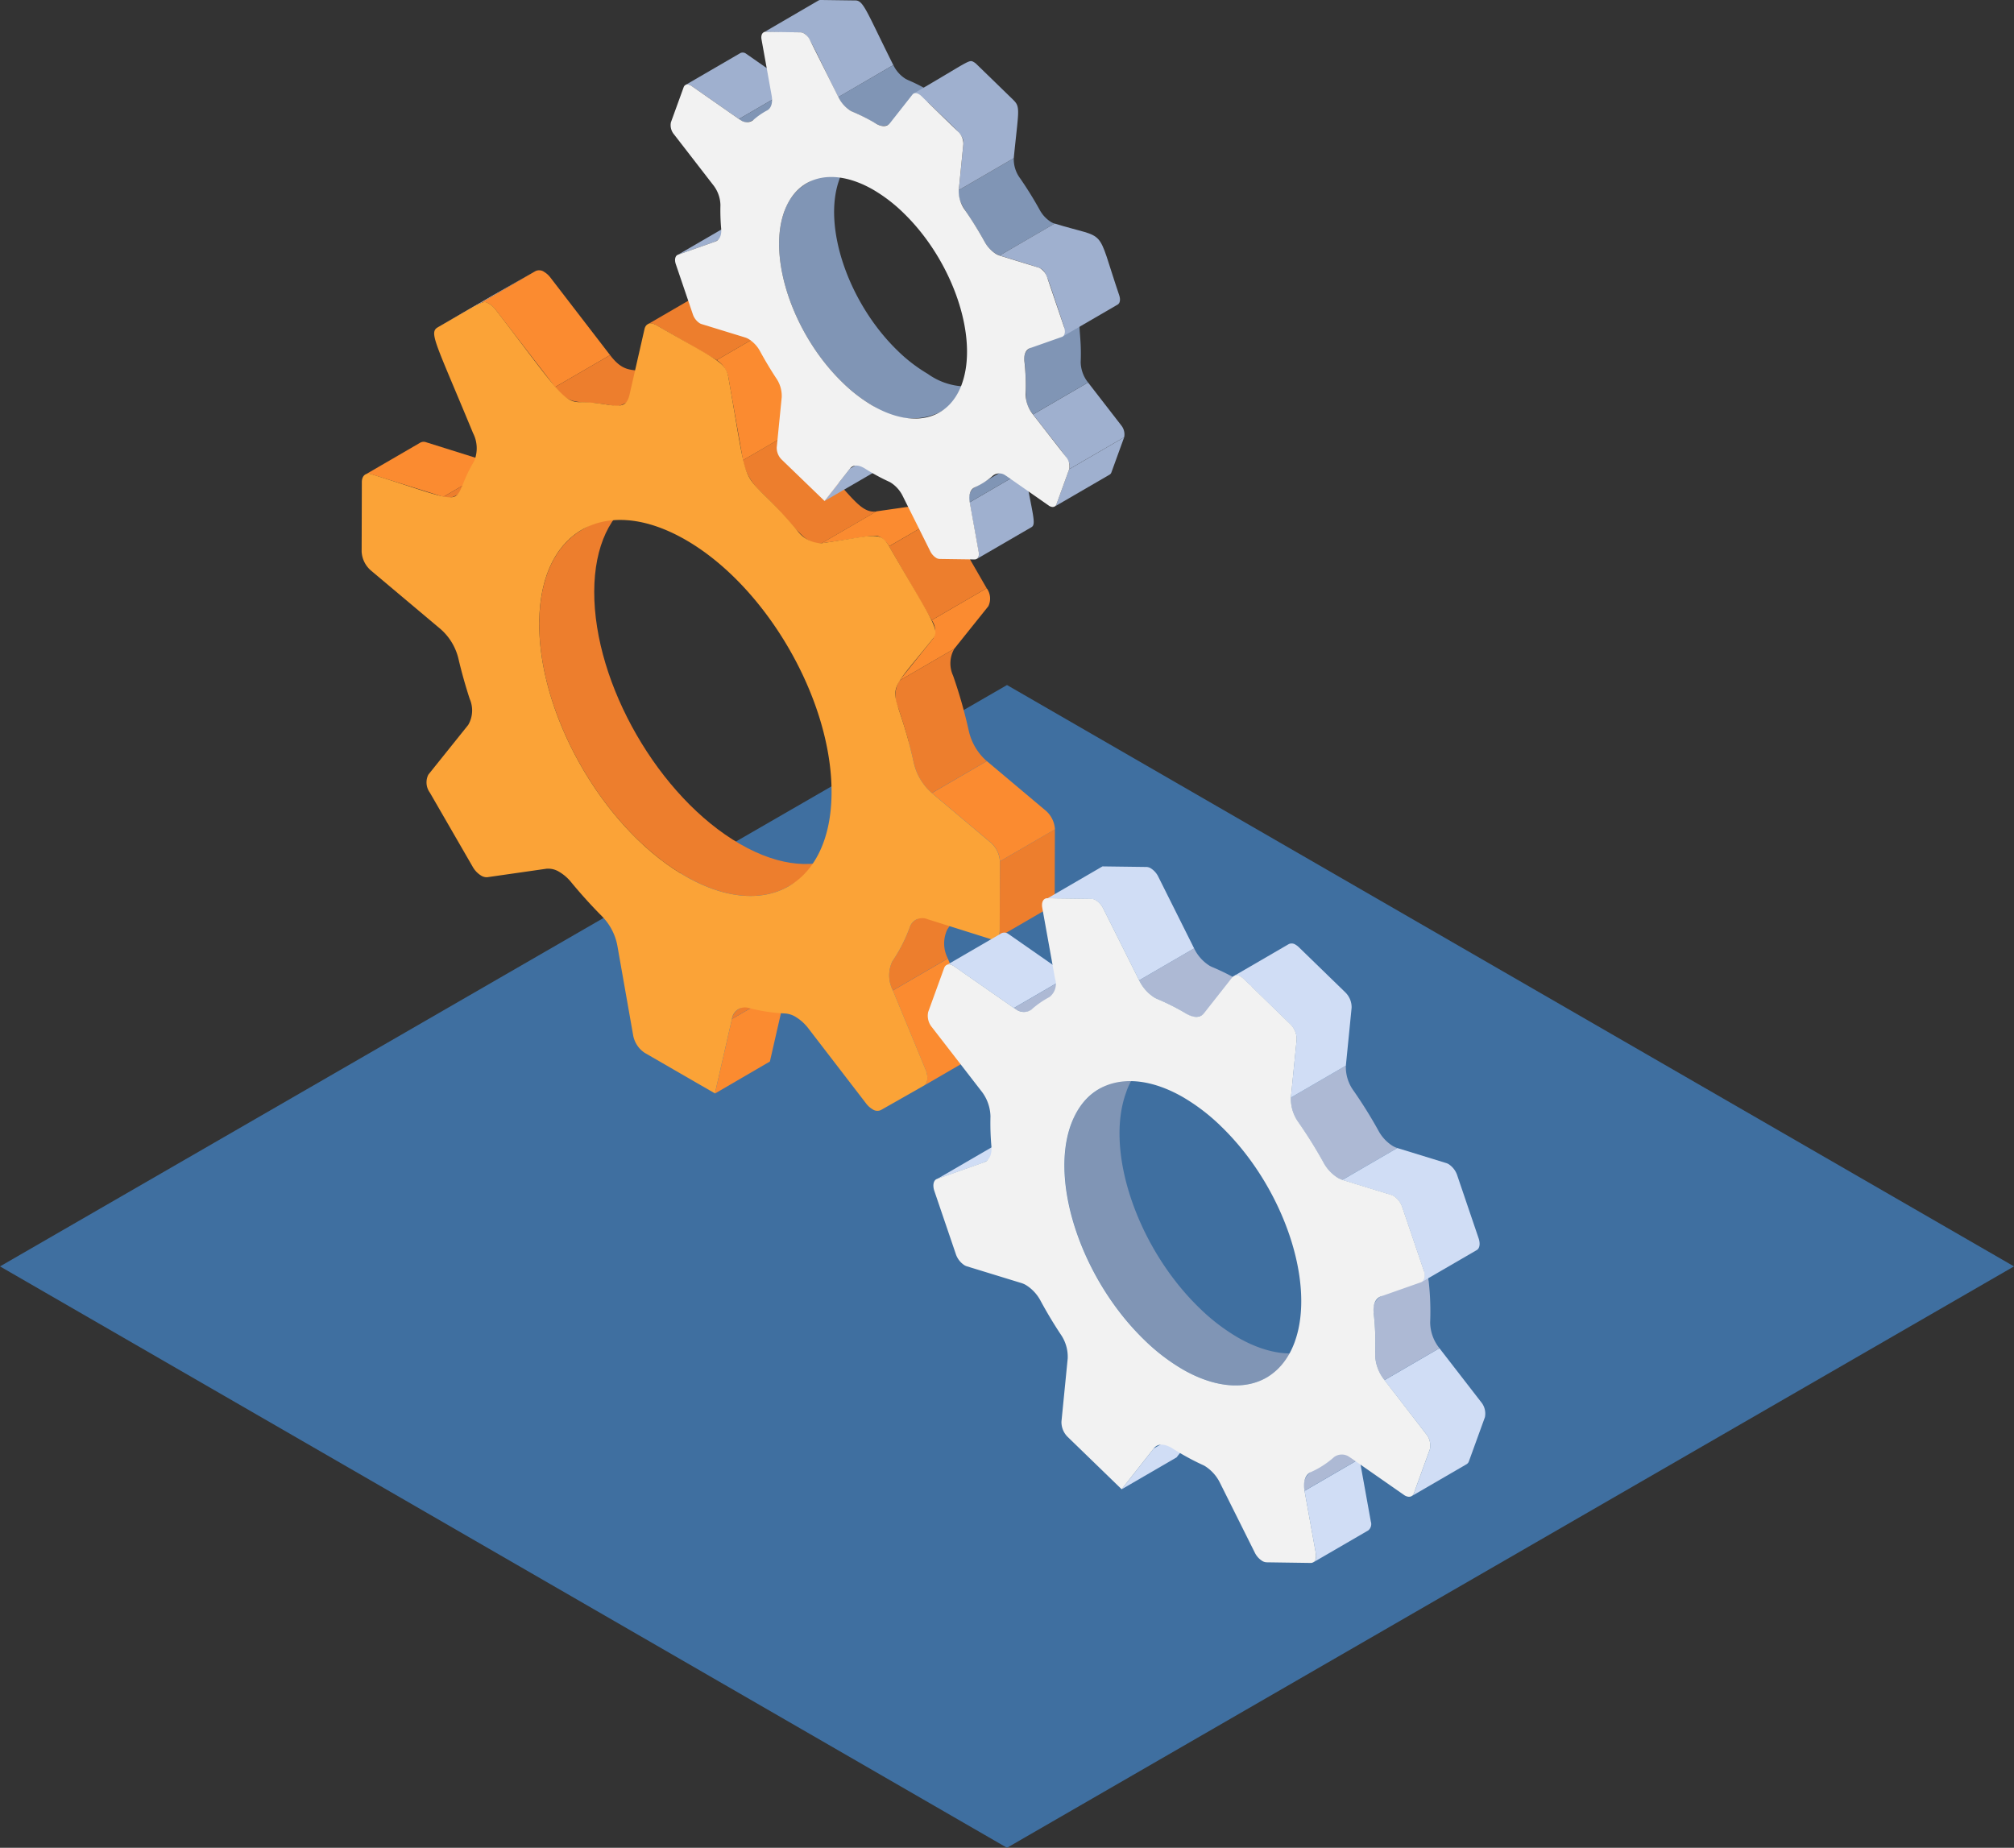 <svg id="그룹_412" data-name="그룹 412" xmlns="http://www.w3.org/2000/svg" xmlns:xlink="http://www.w3.org/1999/xlink" width="123.8" height="113.585" viewBox="0 0 123.8 113.585">
  <rect x="0" y="0" width="123.8" height="113.585" fill="#333333" stroke="none"/>
  <defs>
    <clipPath id="clip-path">
      <rect id="사각형_200" data-name="사각형 200" width="123.8" height="113.585" fill="none"/>
    </clipPath>
  </defs>
  <path id="패스_642" data-name="패스 642" d="M0,226.137l61.9,35.738,61.9-35.738L61.9,190.4Z" transform="translate(0 -148.29)" fill="#3f6fa0"/>
  <g id="그룹_411" data-name="그룹 411">
    <g id="그룹_410" data-name="그룹 410" clip-path="url(#clip-path)">
      <path id="패스_643" data-name="패스 643" d="M162.212,159.653c-4.962-2.865-8.972-9.81-8.956-15.512.008-2.833,1.008-4.826,2.621-5.763l-3.38,1.964c-1.613.937-2.613,2.93-2.621,5.763-.016,5.7,3.994,12.647,8.956,15.512,2.5,1.442,4.76,1.576,6.394.627l3.38-1.964c-1.633.949-3.9.815-6.394-.627" transform="translate(-116.729 -107.774)" fill="#ed7e2d"/>
      <path id="패스_644" data-name="패스 644" d="M121.668,78.8l3.38-1.964,2.637-1.5-3.38,1.964Z" transform="translate(-94.76 -58.672)" fill="#d0ddf5"/>
      <path id="패스_645" data-name="패스 645" d="M199.746,276.318l3.38-1.964-1.046,4.577L198.7,280.9Z" transform="translate(-154.755 -213.678)" fill="#fb8b30"/>
      <path id="패스_646" data-name="패스 646" d="M203.83,273.6l3.38-1.964a.892.892,0,0,0-.4.6l-3.38,1.964a.893.893,0,0,1,.4-.6" transform="translate(-158.439 -211.562)" fill="#ed7e2d"/>
      <path id="패스_647" data-name="패스 647" d="M105.282,122.832a.44.44,0,0,0-.362.022l-3.38,1.964a.44.44,0,0,1,.362-.022l4.43,1.391,3.38-1.964Z" transform="translate(-79.084 -95.645)" fill="#fb8b30"/>
      <path id="패스_648" data-name="패스 648" d="M127.321,129.009c-3.691,2.145-3.547,2.188-4.114,2.01l3.38-1.964a.9.9,0,0,0,.734-.046" transform="translate(-95.958 -100.477)" fill="#ed7e2d"/>
      <path id="패스_649" data-name="패스 649" d="M253.552,271.281l-2.009-4.862-3.38,1.964,2.008,4.862c.183.443.138.852-.105.993l3.38-1.964c.243-.141.288-.55.106-.993" transform="translate(-193.28 -207.497)" fill="#fb8b30"/>
      <path id="패스_650" data-name="패스 650" d="M137.888,75.576a1.383,1.383,0,0,0-.392-.357.53.53,0,0,0-.523-.054l-3.38,1.964a.531.531,0,0,1,.524.054,1.379,1.379,0,0,1,.392.357l3.659,4.758,3.38-1.964Z" transform="translate(-104.047 -58.505)" fill="#fb8b30"/>
      <path id="패스_651" data-name="패스 651" d="M248.762,248.783l3.38-1.964a.829.829,0,0,0-.353.445,9.511,9.511,0,0,1-1.074,2.1,2,2,0,0,0,.032,1.787l-3.38,1.964a2,2,0,0,1-.032-1.787,9.5,9.5,0,0,0,1.074-2.1.83.83,0,0,1,.354-.445" transform="translate(-192.483 -192.232)" fill="#ed7e2d"/>
      <path id="패스_652" data-name="패스 652" d="M161.833,99.777c-3.684,2.141-3.523,2.139-3.988,2.042-2.032-.416-2.563.154-3.566-1.151l3.38-1.964c1.026,1.335,1.514.731,3.566,1.151a.842.842,0,0,0,.608-.078" transform="translate(-120.158 -76.875)" fill="#ed7e2d"/>
      <path id="패스_653" data-name="패스 653" d="M277.114,232.489l-.012,4.273a.517.517,0,0,1-.215.473l3.38-1.964a.518.518,0,0,0,.215-.474l.012-4.273Z" transform="translate(-215.65 -179.542)" fill="#ed7e2d"/>
      <path id="패스_654" data-name="패스 654" d="M249.14,182.281l3.38-1.964a1.8,1.8,0,0,0-.075,1.657,29.8,29.8,0,0,1,.969,3.411,3.5,3.5,0,0,0,1.1,1.84l-3.38,1.964a3.5,3.5,0,0,1-1.1-1.84,29.84,29.84,0,0,0-.969-3.411,1.8,1.8,0,0,1,.075-1.657" transform="translate(-193.858 -140.438)" fill="#ed7e2d"/>
      <path id="패스_655" data-name="패스 655" d="M265.991,214.591l-3.614-3.039L259,213.516l3.614,3.039a1.644,1.644,0,0,1,.57,1.157l3.38-1.964a1.645,1.645,0,0,0-.57-1.157" transform="translate(-201.717 -164.765)" fill="#fb8b30"/>
      <path id="패스_656" data-name="패스 656" d="M206.493,121l3.38-1.964a3.5,3.5,0,0,0,1,1.841c2.2,2.087,2.772,3.419,3.823,3.271l-3.38,1.964c-1.079.152-1.636-1.2-3.823-3.271a3.5,3.5,0,0,1-1-1.841" transform="translate(-160.825 -92.71)" fill="#ed7e2d"/>
      <path id="패스_657" data-name="패스 657" d="M183.918,81.145a.524.524,0,0,0-.527-.052l-3.38,1.964a.524.524,0,0,1,.527.052l3.717,2.146,3.38-1.964Z" transform="translate(-140.2 -63.12)" fill="#ed7e2d"/>
      <path id="패스_658" data-name="패스 658" d="M203.3,92.284a1.654,1.654,0,0,0-.719-1.077l-3.38,1.964a1.654,1.654,0,0,1,.719,1.077l.894,5.078,3.38-1.964Z" transform="translate(-155.144 -71.036)" fill="#fb8b30"/>
      <path id="패스_659" data-name="패스 659" d="M255.331,163.494l-3.38,1.964a1.073,1.073,0,0,1,.1,1.11l-2.091,2.61,3.38-1.964,2.091-2.611a1.073,1.073,0,0,0-.1-1.11" transform="translate(-194.68 -127.335)" fill="#fb8b30"/>
      <path id="패스_660" data-name="패스 660" d="M247.108,144.939l3.38-1.964,2.62,4.538-3.38,1.964Z" transform="translate(-192.458 -111.354)" fill="#ed7e2d"/>
      <path id="패스_661" data-name="패스 661" d="M235.325,140.128a.625.625,0,0,0-.392-.1l-3.245.465-3.38,1.964c3.361-.482,3.3-.562,3.637-.368a1.5,1.5,0,0,1,.521.551l3.38-1.964a1.5,1.5,0,0,0-.521-.551" transform="translate(-177.815 -109.059)" fill="#fb8b30"/>
      <path id="패스_662" data-name="패스 662" d="M139.176,117.205a1.644,1.644,0,0,1,.57,1.157l-.012,4.273c0,.4-.24.6-.575.5L135.3,121.92a.807.807,0,0,0-1.089.49,9.511,9.511,0,0,1-1.074,2.1,2,2,0,0,0,.032,1.787l2.008,4.862c.183.443.138.852-.105.993l-2.64,1.5a.522.522,0,0,1-.521-.052,1.38,1.38,0,0,1-.393-.358l-3.533-4.595a2.823,2.823,0,0,0-.8-.726,1.419,1.419,0,0,0-.635-.206,10.8,10.8,0,0,1-2.212-.331.811.811,0,0,0-1.063.666l-1.046,4.577-4.307-2.487a1.648,1.648,0,0,1-.717-1.073l-.978-5.549a3.491,3.491,0,0,0-.938-1.777q-.985-.991-1.9-2.1a2.718,2.718,0,0,0-.717-.624,1.283,1.283,0,0,0-.8-.2l-3.626.52a.628.628,0,0,1-.392-.1,1.5,1.5,0,0,1-.521-.551l-2.622-4.54a1.069,1.069,0,0,1-.1-1.109l2.453-3.06a1.767,1.767,0,0,0,.092-1.6q-.407-1.246-.7-2.5a3.5,3.5,0,0,0-1.1-1.8l-4.271-3.592a1.644,1.644,0,0,1-.572-1.158l.012-4.273c0-.394.24-.6.577-.494,6.6,2.072,4.674,1.95,6.319-.781a2.046,2.046,0,0,0-.061-1.743c-2.3-5.564-2.726-6.177-2.168-6.5,2.867-1.634,2.751-1.685,3.161-1.449a1.383,1.383,0,0,1,.392.357c3.631,4.721,4.143,5.689,5.136,5.691,1.973-.013,2.826.731,3.1-.462l.92-4.031c.078-.343.378-.443.723-.244,3.81,2.2,4.264,2.265,4.436,3.223,1.434,8.145.516,5,4.217,9.389a1.9,1.9,0,0,0,1.5.8c3.251-.466,3.6-.784,4.158.182,2.609,4.519,3.138,5.125,2.722,5.648-3.436,4.29-2.4,2.188-1.2,7.678a3.5,3.5,0,0,0,1.1,1.84Zm-18.791,2.053c4.964,2.866,9,.565,9.014-5.137s-3.991-12.646-8.956-15.512-9-.565-9.014,5.137,3.993,12.647,8.956,15.512" transform="translate(-78.283 -65.415)" fill="#fba337"/>
      <path id="패스_663" data-name="패스 663" d="M298,295.8l3.38-1.964a4.01,4.01,0,0,0-1.717,2.185c-1.313,3.618.7,9.538,4.5,13.226a12.1,12.1,0,0,0,2.356,1.814c1.949,1.125,3.817,1.295,5.177.5l-3.38,1.964c-1.361.791-3.229.621-5.177-.5a12.086,12.086,0,0,1-2.356-1.815c-3.8-3.688-5.808-9.608-4.5-13.226A4.009,4.009,0,0,1,298,295.8" transform="translate(-230.445 -228.853)" fill="#8095b5"/>
      <path id="패스_664" data-name="패스 664" d="M260.455,317.182l3.38-1.964,2.894-1.023-3.38,1.964Z" transform="translate(-202.852 -244.708)" fill="#d0ddf5"/>
      <path id="패스_665" data-name="패스 665" d="M313.709,395.673l3.38-1.964-1.979,2.514-3.38,1.964Z" transform="translate(-242.787 -306.635)" fill="#d0ddf5"/>
      <path id="패스_666" data-name="패스 666" d="M266.872,259.288a.42.42,0,0,0-.422-.041l-3.38,1.964a.42.42,0,0,1,.422.041l3.72,2.592,3.38-1.964Z" transform="translate(-204.89 -201.88)" fill="#d0ddf5"/>
      <path id="패스_667" data-name="패스 667" d="M366.659,409.354l-.694-3.846-3.38,1.964.694,3.846a.5.5,0,0,1-.16.549l3.38-1.964a.5.5,0,0,0,.16-.549" transform="translate(-282.395 -315.825)" fill="#d0ddf5"/>
      <path id="패스_668" data-name="패스 668" d="M286.172,271.46l-3.38,1.964a.866.866,0,0,1-.868-.086q-.063-.036-.127-.081l3.38-1.964q.064.045.127.081a.866.866,0,0,0,.868.086" transform="translate(-219.474 -211.294)" fill="#adb9d4"/>
      <path id="패스_669" data-name="패스 669" d="M364.995,403.1s-1.418.215-1.448.241c-.13.116-.747,1.137-.747,1.137a1.03,1.03,0,0,0-.324,1.118l3.314-1.926a4.156,4.156,0,0,1-.8-.571" transform="translate(-282.287 -313.951)" fill="#adb9d4"/>
      <path id="패스_670" data-name="패스 670" d="M297.96,241.455a1.27,1.27,0,0,0-.466-.525.544.544,0,0,0-.261-.081l-2.707-.036-3.38,1.964,2.707.037a.544.544,0,0,1,.261.081,1.27,1.27,0,0,1,.466.525l2.2,4.4,3.38-1.964Z" transform="translate(-226.756 -187.555)" fill="#d0ddf5"/>
      <path id="패스_671" data-name="패스 671" d="M390.718,378.021l-2.547-3.291-3.38,1.964,2.547,3.291a1.114,1.114,0,0,1,.249.951l-.984,2.711a.332.332,0,0,1-.141.177l3.38-1.964a.33.33,0,0,0,.141-.177l.984-2.711a1.115,1.115,0,0,0-.249-.951" transform="translate(-299.69 -291.854)" fill="#d0ddf5"/>
      <path id="패스_672" data-name="패스 672" d="M323.809,265.779l-3.38,1.964a.887.887,0,0,1-.889-.1l-.2-.119a14.244,14.244,0,0,0-1.623-.807,1.429,1.429,0,0,1-.167-.083,2.565,2.565,0,0,1-.944-1.066l3.38-1.964a2.565,2.565,0,0,0,.944,1.066,1.451,1.451,0,0,0,.167.083,14.216,14.216,0,0,1,1.624.807l.2.119a.887.887,0,0,0,.889.1" transform="translate(-246.584 -205.308)" fill="#adb9d4"/>
      <path id="패스_673" data-name="패스 673" d="M382.1,353.667l3.38-1.964a.954.954,0,0,0-.341.978,16.574,16.574,0,0,1,.091,2.53,2.583,2.583,0,0,0,.571,1.585l-3.38,1.964a2.583,2.583,0,0,1-.571-1.585,16.6,16.6,0,0,0-.091-2.53.954.954,0,0,1,.341-.978" transform="translate(-297.318 -273.92)" fill="#adb9d4"/>
      <path id="패스_674" data-name="패스 674" d="M358.762,298.161l3.38-1.964a2.461,2.461,0,0,0,.477,1.545,28.493,28.493,0,0,1,1.521,2.442,2.5,2.5,0,0,0,.882.95,1.355,1.355,0,0,0,.281.125l-3.38,1.964a1.362,1.362,0,0,1-.281-.125,2.5,2.5,0,0,1-.882-.95,28.5,28.5,0,0,0-1.521-2.442,2.46,2.46,0,0,1-.477-1.545" transform="translate(-279.412 -230.69)" fill="#adb9d4"/>
      <path id="패스_675" data-name="패스 675" d="M349.768,265.226l-2.846-2.765a.979.979,0,0,0-.193-.148.426.426,0,0,0-.426-.042l-3.38,1.964a.426.426,0,0,1,.426.042.985.985,0,0,1,.192.148l2.846,2.765a1.285,1.285,0,0,1,.4.951l-.354,3.566,3.38-1.964.354-3.566a1.286,1.286,0,0,0-.4-.951" transform="translate(-267.083 -204.236)" fill="#d0ddf5"/>
      <path id="패스_676" data-name="패스 676" d="M381.463,324.638l-1.315-3.87a1.312,1.312,0,0,0-.535-.694.677.677,0,0,0-.137-.061l-3.013-.927-3.38,1.964,3.013.927a.682.682,0,0,1,.137.061,1.311,1.311,0,0,1,.535.694l1.315,3.87c.112.33.064.618-.115.722l3.38-1.964c.179-.1.227-.393.115-.722" transform="translate(-290.572 -248.516)" fill="#d0ddf5"/>
      <path id="패스_677" data-name="패스 677" d="M288.46,282.6a1.116,1.116,0,0,1,.249.951l-.984,2.711c-.086.23-.315.282-.569.135l-3.246-2.263c-.042-.03-.084-.057-.126-.081a.8.8,0,0,0-.961-.017,5.615,5.615,0,0,1-1.441.931c-.335.148-.479.591-.38,1.146l.694,3.846c.062.348-.072.592-.321.589l-2.707-.039a.556.556,0,0,1-.264-.082,1.25,1.25,0,0,1-.463-.521l-2.122-4.251a2.554,2.554,0,0,0-.94-1.062,1.4,1.4,0,0,0-.134-.069q-.625-.286-1.258-.651-.323-.187-.649-.395c-.485-.282-.88-.26-1.1.025l-1.979,2.514-3.3-3.2a1.282,1.282,0,0,1-.4-.954l.385-3.892a2.417,2.417,0,0,0-.436-1.481q-.661-1-1.227-2.048a2.535,2.535,0,0,0-.9-.974,1.353,1.353,0,0,0-.277-.123l-3.368-1.034a.7.7,0,0,1-.136-.061,1.316,1.316,0,0,1-.535-.694l-1.318-3.872c-.121-.359-.053-.667.164-.743l2.894-1.023c.322-.113.492-.481.449-.978a16.11,16.11,0,0,1-.058-1.852,2.611,2.611,0,0,0-.573-1.561l-3.009-3.89a1.107,1.107,0,0,1-.249-.951l.984-2.709c.084-.232.311-.285.563-.14l3.72,2.592c.043.03.085.057.127.081a.806.806,0,0,0,.962.017,5.549,5.549,0,0,1,1.1-.764,1.017,1.017,0,0,0,.343-1.133l-.784-4.354c-.063-.351.069-.594.321-.589l2.707.036a.544.544,0,0,1,.261.081,1.266,1.266,0,0,1,.466.525l2.2,4.4a2.568,2.568,0,0,0,.944,1.066,1.481,1.481,0,0,0,.167.083,14.244,14.244,0,0,1,1.624.807l.2.118c.443.256.835.23,1.057-.051l1.744-2.215a.376.376,0,0,1,.51-.032.978.978,0,0,1,.192.148l2.846,2.765a1.284,1.284,0,0,1,.4.951l-.354,3.566a2.461,2.461,0,0,0,.477,1.545,28.413,28.413,0,0,1,1.521,2.442,2.5,2.5,0,0,0,.882.95,1.362,1.362,0,0,0,.281.125l3.013.927a.684.684,0,0,1,.137.061,1.31,1.31,0,0,1,.535.694l1.315,3.87c.122.357.055.665-.162.744l-2.469.87c-.333.115-.5.506-.443,1.025a16.6,16.6,0,0,1,.091,2.53,2.582,2.582,0,0,0,.571,1.585Zm-8.062-5.638c1.314-3.617-.7-9.538-4.5-13.226a12.1,12.1,0,0,0-2.355-1.813c-3.024-1.746-5.853-1.193-6.9,1.68-1.313,3.618.7,9.538,4.5,13.226a12.089,12.089,0,0,0,2.356,1.814c3.023,1.745,5.852,1.191,6.9-1.682" transform="translate(-200.812 -194.472)" fill="#f2f2f2"/>
      <path id="패스_678" data-name="패스 678" d="M218.234,44.057l3.38-1.964a3.187,3.187,0,0,0-1.364,1.735c-1.041,2.87.556,7.572,3.571,10.5a9.6,9.6,0,0,0,1.869,1.439,4.105,4.105,0,0,0,4.111.4l-3.38,1.964a4.1,4.1,0,0,1-4.111-.4,9.592,9.592,0,0,1-1.869-1.439c-3.014-2.928-4.612-7.63-3.571-10.5a3.189,3.189,0,0,1,1.365-1.735" transform="translate(-168.659 -32.784)" fill="#8095b5"/>
      <path id="패스_679" data-name="패스 679" d="M188.426,61.034l3.38-1.964,2.3-.811-3.38,1.964Z" transform="translate(-146.754 -45.375)" fill="#9fb0cf"/>
      <path id="패스_680" data-name="패스 680" d="M230.7,123.332l3.38-1.964-1.571,2-3.38,1.964Z" transform="translate(-178.458 -94.526)" fill="#9fb0cf"/>
      <path id="패스_681" data-name="패스 681" d="M194.227,14.667a.339.339,0,0,0-.34-.034l-3.38,1.964a.34.34,0,0,1,.34.034l2.949,2.057,3.38-1.964Z" transform="translate(-148.374 -11.372)" fill="#9fb0cf"/>
      <path id="패스_682" data-name="패스 682" d="M272.889,130.742l-3.38,1.964.549,3.054a.4.4,0,0,1-.126.435l3.38-1.964c.3-.176.072-.737-.424-3.488" transform="translate(-209.904 -101.827)" fill="#9fb0cf"/>
      <path id="패스_683" data-name="패스 683" d="M209.546,24.331c-3.713,2.158-3.56,2.255-4.17,1.834l3.38-1.964a.764.764,0,0,0,.79.13" transform="translate(-159.955 -18.849)" fill="#8095b5"/>
      <path id="패스_684" data-name="패스 684" d="M269.678,128.689l3.38-1.964a.817.817,0,0,0-.257.888l-3.38,1.964a.817.817,0,0,1,.257-.888" transform="translate(-209.816 -98.698)" fill="#8095b5"/>
      <path id="패스_685" data-name="패스 685" d="M217.872.029,215.723,0a.244.244,0,0,0-.129.031L212.214,2a.241.241,0,0,1,.129-.031l2.149.029c.491.008.668.665,2.32,3.972L220.192,4C218.543.7,218.364.037,217.872.029" transform="translate(-165.281 -0.001)" fill="#9fb0cf"/>
      <path id="패스_686" data-name="패스 686" d="M294.023,123.5l-.781,2.152a.258.258,0,0,1-.111.143l3.38-1.964a.258.258,0,0,0,.111-.143l.781-2.152Z" transform="translate(-228.302 -94.655)" fill="#9fb0cf"/>
      <path id="패스_687" data-name="패스 687" d="M292.534,108.925l-2.021-2.611-3.38,1.964c2.048,2.644,2.381,2.921,2.219,3.366l3.38-1.964a.881.881,0,0,0-.2-.755" transform="translate(-223.63 -82.801)" fill="#9fb0cf"/>
      <path id="패스_688" data-name="패스 688" d="M237.266,19a1.144,1.144,0,0,1-.135-.067,2.03,2.03,0,0,1-.746-.844L233,20.056a1.921,1.921,0,0,0,.882.911c2.627,1.1.877,1.556,5.536-1.152-.444.258-.735-.216-2.156-.813" transform="translate(-181.473 -14.091)" fill="#8095b5"/>
      <path id="패스_689" data-name="패스 689" d="M284.995,89.986l3.38-1.964c-.52.3-.119.916-.2,2.785a2.064,2.064,0,0,0,.454,1.261l-3.38,1.964c-.708-.919-.3-1.214-.527-3.269a.759.759,0,0,1,.274-.776" transform="translate(-221.745 -68.555)" fill="#8095b5"/>
      <path id="패스_690" data-name="패스 690" d="M266.461,45.927l3.38-1.964a1.957,1.957,0,0,0,.38,1.225,22.731,22.731,0,0,1,1.207,1.942,2,2,0,0,0,.7.755,1.075,1.075,0,0,0,.219.1l-3.38,1.964a1.809,1.809,0,0,1-.923-.853c-1.081-1.955-1.671-2.306-1.587-3.167" transform="translate(-207.524 -34.24)" fill="#8095b5"/>
      <path id="패스_691" data-name="패스 691" d="M260.032,19.372l-2.259-2.195a.789.789,0,0,0-.154-.119c-.319-.184-.21-.107-3.717,1.931a.337.337,0,0,1,.337.033.788.788,0,0,1,.154.119c2.281,2.216,2.63,2.414,2.574,2.95l-.282,2.83,3.38-1.964c.295-2.964.427-3.135-.034-3.585" transform="translate(-197.749 -13.235)" fill="#9fb0cf"/>
      <path id="패스_692" data-name="패스 692" d="M285.189,66.544c-1.473-4.334-.632-3.382-3.971-4.408l-3.38,1.964c.1.031,2.41.731,2.5.783.407.235.4.481,1.47,3.624.09.263.05.49-.091.572l3.38-1.964c.141-.082.182-.309.092-.572" transform="translate(-216.391 -48.394)" fill="#9fb0cf"/>
      <path id="패스_693" data-name="패스 693" d="M210.663,35a.88.88,0,0,1,.2.755l-.781,2.152c-.065.185-.247.225-.447.109l-2.579-1.8q-.051-.036-.1-.065a.639.639,0,0,0-.762-.014,4.35,4.35,0,0,1-1.145.74c-.265.118-.38.47-.3.911l.549,3.053c.05.275-.056.471-.255.466l-2.147-.03a.439.439,0,0,1-.21-.065,1,1,0,0,1-.368-.415l-1.682-3.373a2.048,2.048,0,0,0-.75-.845q-.051-.03-.1-.053-.5-.229-1.007-.52-.253-.146-.508-.309c-.388-.226-.7-.207-.878.016l-1.57,2L193.2,35.181a1.021,1.021,0,0,1-.317-.757l.307-3.09a1.911,1.911,0,0,0-.347-1.179q-.523-.8-.974-1.626a1.99,1.99,0,0,0-.709-.769,1.074,1.074,0,0,0-.224-.1l-2.674-.822a.533.533,0,0,1-.109-.048,1.046,1.046,0,0,1-.426-.552l-1.044-3.072c-.1-.285-.042-.53.129-.59l2.3-.811c.256-.091.391-.383.357-.78a12.887,12.887,0,0,1-.046-1.468,2.063,2.063,0,0,0-.454-1.238l-2.39-3.09a.876.876,0,0,1-.2-.753l.781-2.152c.066-.186.249-.226.451-.109l2.949,2.057q.048.034.1.061a.644.644,0,0,0,.767.015,4.471,4.471,0,0,1,.873-.608c.245-.13.347-.474.272-.9l-.623-3.458c-.05-.275.056-.471.255-.466l2.149.029a.436.436,0,0,1,.207.065,1,1,0,0,1,.37.417l1.743,3.491a2.03,2.03,0,0,0,.746.844,1.127,1.127,0,0,0,.135.067,11.354,11.354,0,0,1,1.286.64l.163.1c.352.2.664.184.84-.04l1.384-1.759c.088-.113.243-.118.4-.025a.79.79,0,0,1,.154.119l2.259,2.195a1.018,1.018,0,0,1,.315.755l-.282,2.83a1.961,1.961,0,0,0,.38,1.225,22.731,22.731,0,0,1,1.207,1.942,2,2,0,0,0,.7.755,1.075,1.075,0,0,0,.219.1l2.392.735a.531.531,0,0,1,.109.048,1.047,1.047,0,0,1,.426.552l1.044,3.073c.1.285.042.527-.128.59l-1.961.691c-.263.092-.4.4-.353.812a13.084,13.084,0,0,1,.073,2.009,2.065,2.065,0,0,0,.454,1.26Zm-6.4-4.476c1.041-2.87-.556-7.572-3.571-10.5a9.591,9.591,0,0,0-1.869-1.439c-2.4-1.386-4.646-.945-5.475,1.336-1.041,2.869.556,7.572,3.571,10.5a9.593,9.593,0,0,0,1.869,1.44c2.4,1.386,4.646.945,5.476-1.336" transform="translate(-145.138 -6.917)" fill="#f2f2f2"/>
    </g>
  </g>
</svg>
